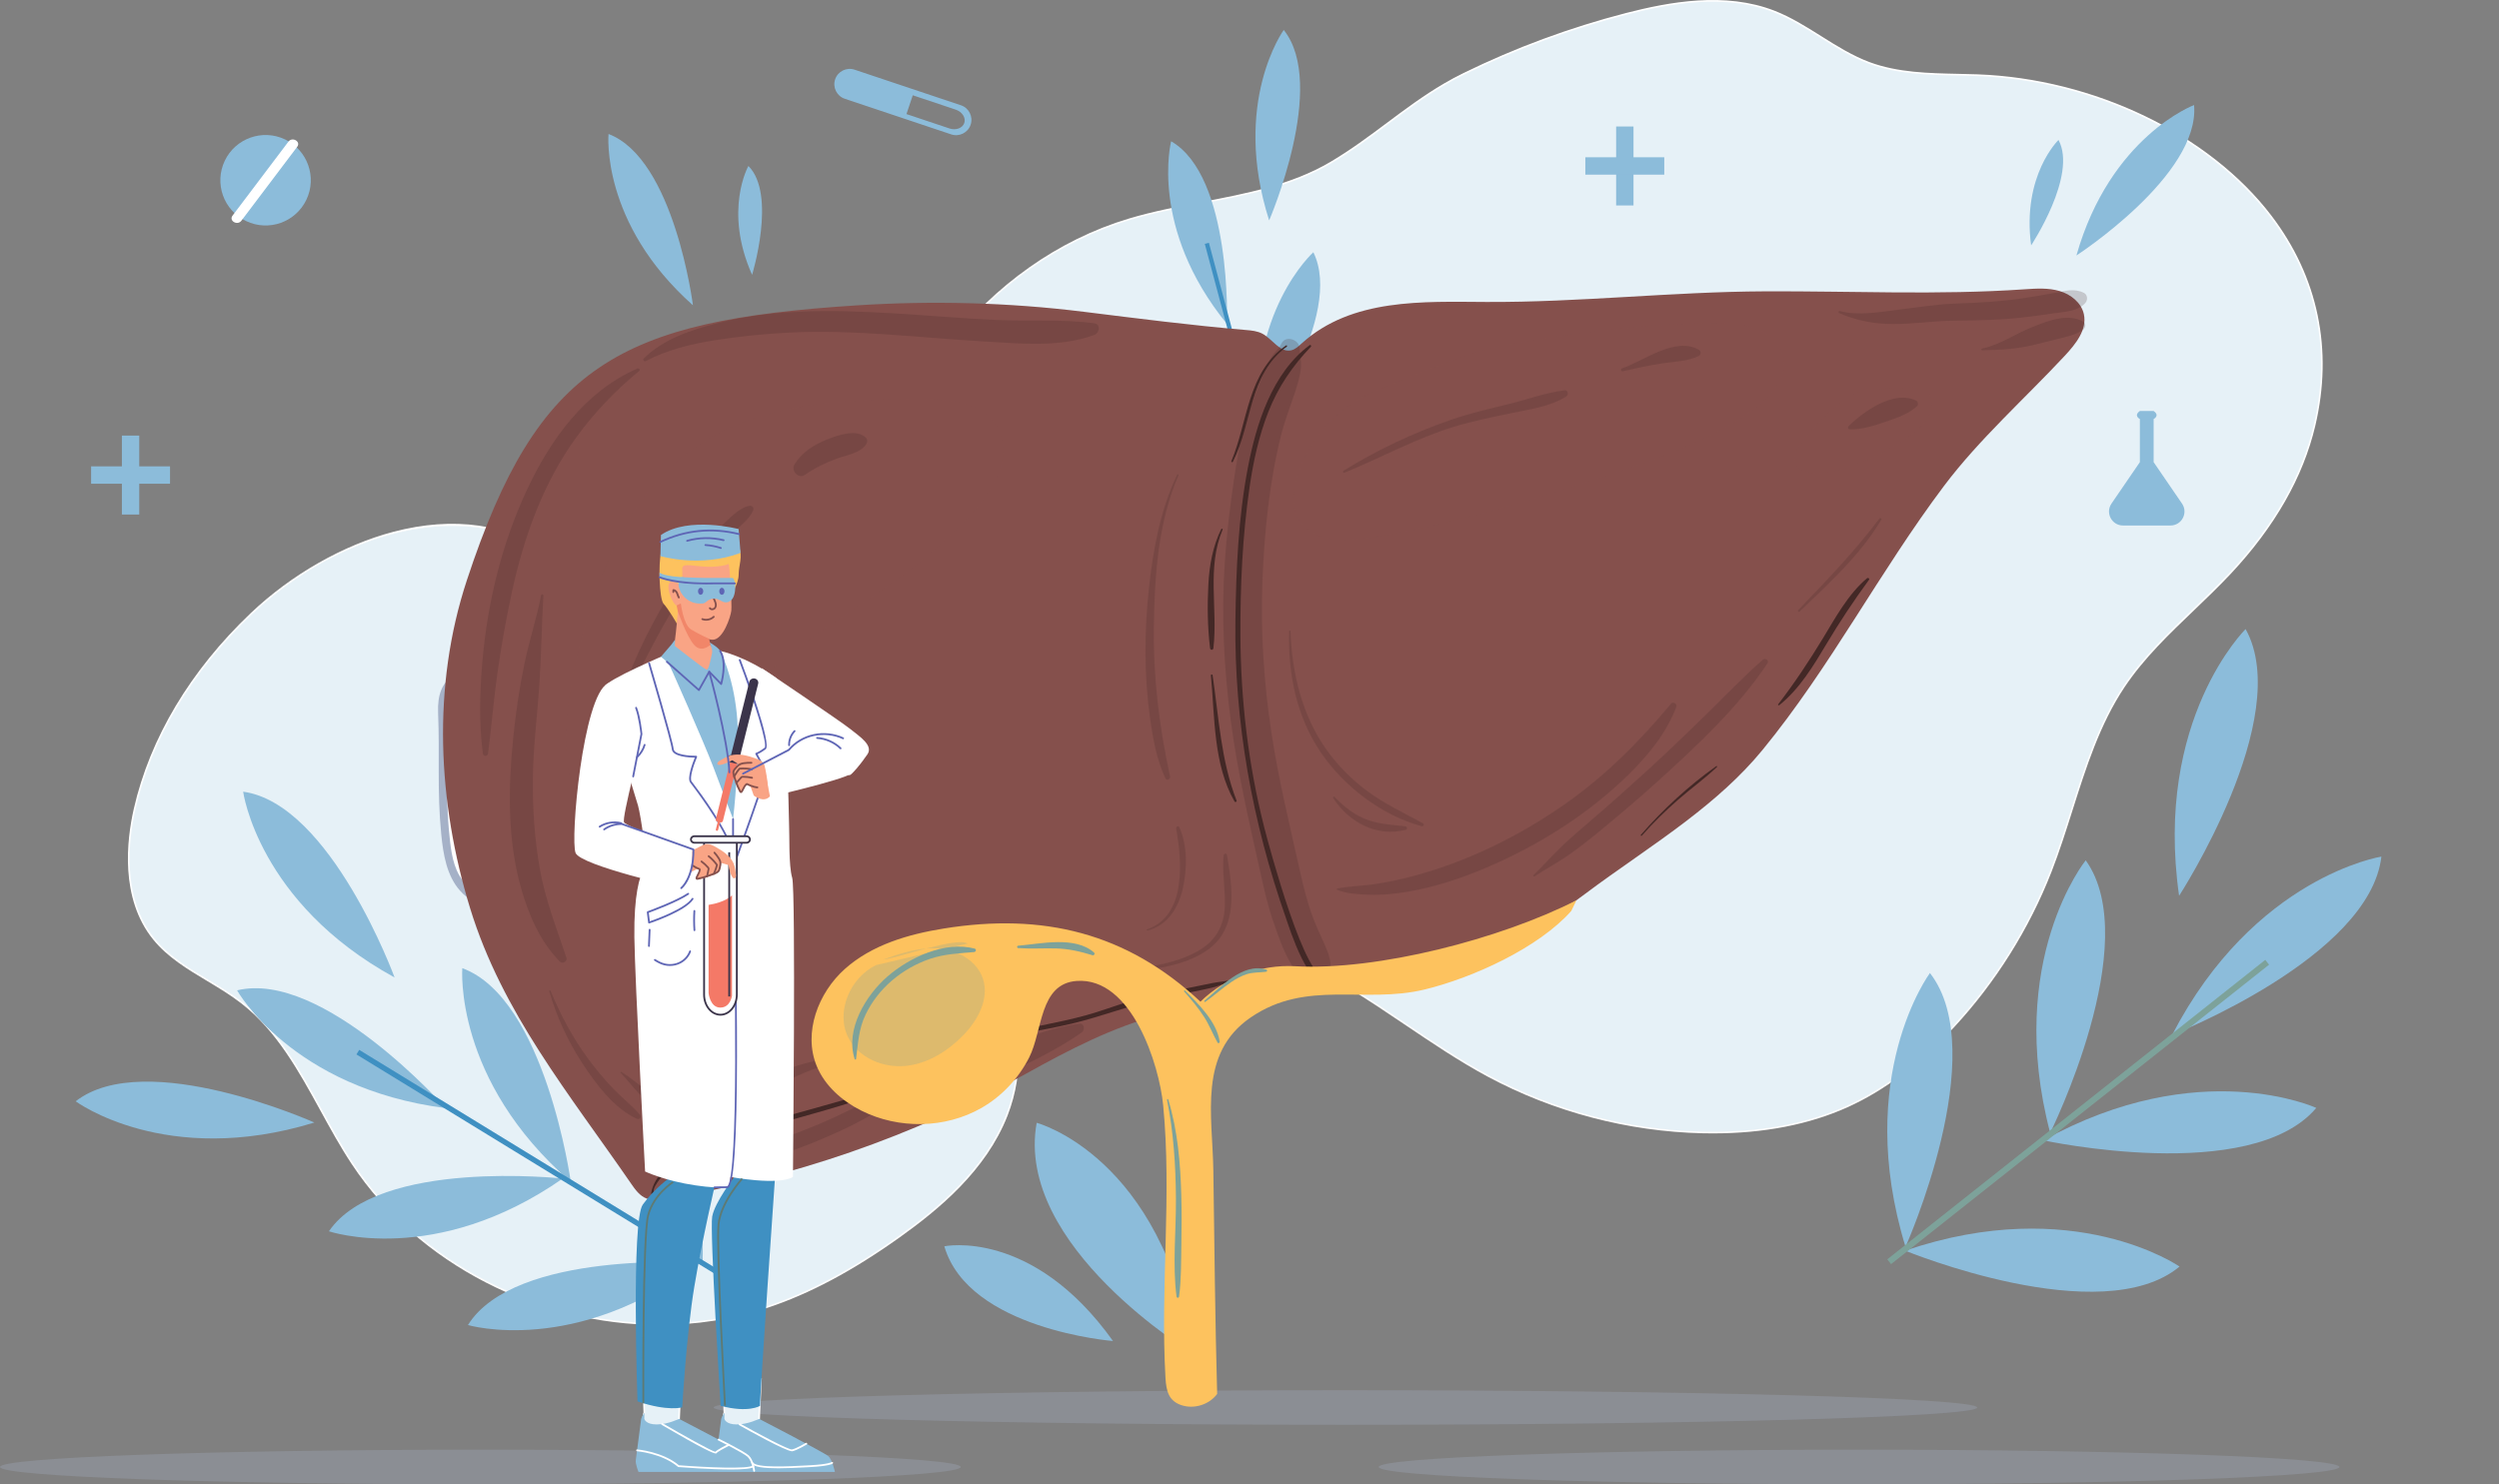 <svg width="510" height="303" viewBox="0 0 510 303" fill="none" xmlns="http://www.w3.org/2000/svg">
<rect x="0" y="0" width="510" height="303" fill="#808080" stroke="none"/>
<g clip-path="url(#clip0_471_15442)">
<path opacity="0.29" d="M98.034 303C152.177 303 196.069 301.418 196.069 299.467C196.069 297.515 152.177 295.933 98.034 295.933C43.892 295.933 0 297.515 0 299.467C0 301.418 43.892 303 98.034 303Z" fill="#A5B1C7"/>
<path opacity="0.29" d="M274.569 290.859C345.779 290.859 403.505 289.277 403.505 287.326C403.505 285.374 345.779 283.792 274.569 283.792C203.36 283.792 145.633 285.374 145.633 287.326C145.633 289.277 203.36 290.859 274.569 290.859Z" fill="#A5B1C7"/>
<path opacity="0.29" d="M379.4 303C433.543 303 477.434 301.418 477.434 299.467C477.434 297.515 433.543 295.933 379.4 295.933C325.257 295.933 281.365 297.515 281.365 299.467C281.365 301.418 325.257 303 379.4 303Z" fill="#A5B1C7"/>
<path d="M294.736 17.227C286.5 22.055 279.928 28.284 271.589 33.203C259.275 40.47 244.17 40.671 230.472 44.767C201.327 53.486 179.244 81.95 178.028 112.364C176.814 142.778 196.556 172.913 224.913 183.93C237.241 188.722 250.698 190.129 262.93 195.167C277.595 201.202 289.704 212.107 303.678 219.613C317.104 226.828 332.25 230.819 347.485 231.166C357.57 231.393 367.822 230 377.014 225.849C385.309 222.104 392.502 216.217 398.687 209.542C407.194 200.36 413.956 189.571 418.51 177.91C423.449 165.266 425.908 151.442 433.448 140.153C439.346 131.322 447.939 124.699 455.191 116.943C463.159 108.425 469.649 98.238 472.339 86.886C482.32 44.759 441.077 16.716 403.584 15.346C396.149 15.075 388.494 15.439 381.517 12.855C374.603 10.294 368.957 5.037 362.088 2.353C352.55 -1.374 341.799 0.26 331.886 2.822C320.454 5.774 309.319 9.888 298.71 15.082C297.333 15.756 296.008 16.474 294.724 17.227H294.736Z" fill="#E6F1F7"/>
<path d="M349.575 231.367C348.883 231.367 348.187 231.359 347.487 231.344C332.226 230.998 317.05 226.996 303.601 219.773C297.811 216.66 292.255 212.911 286.882 209.285C279.294 204.162 271.449 198.867 262.868 195.334C256.549 192.732 249.784 191.071 243.238 189.466C237.128 187.966 230.809 186.417 224.851 184.101C196.401 173.047 176.634 142.875 177.854 112.364C179.071 81.853 201.18 53.356 230.422 44.606C235.282 43.151 240.391 42.175 245.333 41.23C254.298 39.513 263.571 37.737 271.498 33.057C275.643 30.611 279.413 27.793 283.056 25.071C286.718 22.335 290.502 19.505 294.644 17.078C296.003 16.281 297.309 15.577 298.641 14.926C309.25 9.732 320.426 5.603 331.846 2.654C340.673 0.376 352.098 -1.739 362.156 2.192C365.528 3.51 368.654 5.476 371.672 7.375C374.813 9.352 378.065 11.392 381.582 12.695C387.29 14.81 393.549 14.941 399.604 15.071C400.914 15.097 402.269 15.127 403.593 15.175C427.347 16.046 450.891 27.38 463.577 44.048C473.1 56.565 476.189 71.394 472.508 86.931C470.034 97.382 464.251 107.52 455.32 117.066C452.886 119.669 450.259 122.186 447.721 124.617C442.697 129.427 437.506 134.397 433.595 140.254C428.53 147.834 425.713 156.725 422.989 165.326C421.664 169.51 420.291 173.84 418.676 177.977C414.147 189.574 407.277 200.532 398.815 209.665C391.908 217.118 384.596 222.617 377.086 226.013C369.212 229.568 359.965 231.367 349.571 231.367H349.575ZM294.823 17.375C290.7 19.792 286.923 22.618 283.268 25.347C279.618 28.076 275.84 30.898 271.676 33.355C263.698 38.065 254.394 39.845 245.4 41.568C240.466 42.514 235.364 43.489 230.522 44.938C201.418 53.646 179.414 82.009 178.2 112.375C176.987 142.745 196.658 172.772 224.977 183.774C230.913 186.082 237.221 187.627 243.32 189.128C249.877 190.736 256.653 192.4 262.998 195.01C271.613 198.555 279.472 203.864 287.075 208.994C292.441 212.617 297.99 216.362 303.765 219.464C317.166 226.664 332.289 230.652 347.494 230.994C358.688 231.248 368.602 229.464 376.949 225.693C384.417 222.32 391.693 216.846 398.566 209.426C406.998 200.327 413.842 189.407 418.356 177.85C419.967 173.725 421.337 169.402 422.661 165.221C425.393 156.599 428.221 147.682 433.308 140.064C437.242 134.178 442.448 129.189 447.483 124.367C450.017 121.94 452.64 119.427 455.07 116.832C463.957 107.33 469.714 97.24 472.174 86.853C475.832 71.421 472.762 56.692 463.302 44.26C450.679 27.67 427.235 16.392 403.582 15.525C402.261 15.477 400.907 15.447 399.597 15.421C393.512 15.29 387.223 15.156 381.459 13.023C377.909 11.709 374.641 9.654 371.486 7.669C368.479 5.778 365.372 3.823 362.03 2.516C352.064 -1.378 340.71 0.726 331.932 2.989C320.53 5.934 309.381 10.052 298.79 15.238C297.469 15.886 296.166 16.586 294.819 17.375H294.823Z" fill="white"/>
<path d="M51.309 125.265C39.922 136.084 30.976 149.819 27.478 165.132C25.416 174.161 25.554 184.477 31.386 191.667C36.067 197.438 43.491 200.118 49.352 204.683C59.909 212.904 64.55 226.4 71.94 237.555C89.643 264.279 126.052 276.89 156.478 266.833C166.228 263.609 175.211 258.378 183.565 252.402C192.656 245.902 201.398 238.061 205.465 227.651C212.882 208.67 201.647 185.974 183.978 175.832C171.3 168.554 155.979 166.431 144.026 158.01C128.021 146.736 127.902 124.055 112.521 113.284C93.018 99.627 66.544 110.785 51.309 125.257V125.265Z" fill="#E6F1F7"/>
<path d="M134.6 270.467C110.069 270.467 85.434 258.248 71.796 237.655C69.47 234.148 67.389 230.35 65.373 226.679C60.993 218.697 56.46 210.443 49.248 204.824C47.067 203.127 44.63 201.667 42.271 200.252C38.304 197.877 34.203 195.42 31.252 191.779C24.438 183.379 25.856 171.458 27.307 165.099C30.601 150.671 38.858 136.855 51.191 125.142C59.437 117.305 70.039 111.262 80.273 108.563C92.534 105.327 103.717 106.913 112.622 113.149C120.281 118.515 124.251 126.977 128.088 135.161C132.021 143.545 136.089 152.216 144.127 157.876C150.699 162.503 158.439 165.277 165.926 167.958C172.044 170.147 178.367 172.414 184.068 175.687C192.791 180.695 200.162 188.96 204.289 198.361C208.662 208.317 209.135 218.742 205.629 227.718C201.242 238.947 191.589 246.885 183.67 252.548C174.072 259.409 165.197 264.138 156.534 267.001C149.441 269.346 142.024 270.463 134.6 270.463V270.467ZM92.334 107.364C77.861 107.364 62.455 114.918 51.432 125.391C39.152 137.06 30.928 150.813 27.649 165.173C26.213 171.469 24.803 183.271 31.523 191.559C34.437 195.152 38.512 197.59 42.453 199.951C44.82 201.369 47.268 202.836 49.464 204.545C56.735 210.208 61.283 218.492 65.681 226.508C67.695 230.172 69.775 233.962 72.09 237.462C85.665 257.957 110.188 270.117 134.6 270.121C141.991 270.121 149.366 269.008 156.43 266.673C165.056 263.821 173.901 259.112 183.472 252.268C191.354 246.635 200.959 238.735 205.313 227.595C213.064 207.762 200.233 185.367 183.904 175.992C178.229 172.735 171.921 170.475 165.818 168.289C158.313 165.601 150.546 162.82 143.937 158.162C135.825 152.447 131.735 143.735 127.783 135.31C123.786 126.791 120.013 118.745 112.432 113.436C106.389 109.203 99.478 107.367 92.341 107.367L92.334 107.364Z" fill="white"/>
<path d="M196.117 21.493L174.396 14.222C172.762 13.675 170.976 14.564 170.433 16.199C169.886 17.833 170.775 19.62 172.409 20.164L194.13 27.435C195.764 27.983 197.55 27.093 198.093 25.458C198.64 23.824 197.751 22.037 196.117 21.493ZM196.795 25.101C196.441 26.158 195.083 26.661 193.773 26.225L184.994 23.288L186.278 19.449L195.057 22.387C196.367 22.826 197.148 24.047 196.795 25.105V25.101Z" fill="#8CBCDA"/>
<path d="M143.389 257.615C143.389 257.615 144.84 219.855 129.236 210.778C129.236 210.778 123.431 232.927 143.389 257.615Z" fill="#8CBCDA"/>
<path d="M90.981 226.214C90.981 226.214 65.933 197.929 48.387 202.166C48.387 202.166 59.499 222.186 90.981 226.214Z" fill="#8CBCDA"/>
<path d="M116.489 241.274C116.489 241.274 111.305 203.842 94.351 197.643C94.351 197.643 92.513 220.465 116.489 241.274Z" fill="#8CBCDA"/>
<path d="M114.838 240.589C114.838 240.589 77.297 236.43 67.127 251.353C67.127 251.353 88.793 258.736 114.838 240.589Z" fill="#8CBCDA"/>
<path d="M142.729 257.786C142.729 257.786 105.051 255.165 95.498 270.49C95.498 270.49 117.446 276.983 142.729 257.786Z" fill="#8CBCDA"/>
<path d="M73.311 214.317L72.742 215.247L145.927 260.064L146.497 259.134L73.311 214.317Z" fill="#3F90C2"/>
<path d="M423.758 52.153C423.758 52.153 449.018 35.779 447.771 21.445C447.771 21.445 430.683 27.819 423.758 52.153Z" fill="#8CBCDA"/>
<path d="M444.714 182.869C444.714 182.869 468.326 146.535 458.289 128.418C458.289 128.418 439.56 146.818 444.714 182.869Z" fill="#8CBCDA"/>
<path d="M141.42 62.321C141.42 62.321 137.639 32.447 124.187 27.35C124.187 27.35 122.508 45.519 141.42 62.321Z" fill="#8CBCDA"/>
<path d="M414.515 50.091C414.515 50.091 424.008 35.786 420.101 28.571C420.101 28.571 412.61 35.79 414.515 50.091Z" fill="#8CBCDA"/>
<path d="M243.669 276.473C243.669 276.473 206.995 254.424 211.569 229.207C211.569 229.207 237.238 235.954 243.669 276.473Z" fill="#8CBCDA"/>
<path d="M227.145 273.751C227.145 273.751 197.661 271.424 192.719 254.413C192.719 254.413 210.678 250.668 227.145 273.751Z" fill="#8CBCDA"/>
<path d="M64.157 229.151C64.157 229.151 29.683 213.715 15.441 224.814C15.441 224.814 33.814 238.467 64.157 229.151Z" fill="#8CBCDA"/>
<path d="M263.416 113.06C263.416 113.06 284.985 92.058 280.955 78.241C280.955 78.241 265.444 87.84 263.416 113.06Z" fill="#8CBCDA"/>
<path d="M250.398 66.134C250.398 66.134 251.466 36.039 239.007 28.843C239.007 28.843 234.434 46.505 250.398 66.134Z" fill="#8CBCDA"/>
<path d="M256.859 88.849C256.859 88.849 274.412 64.388 268.03 51.494C268.03 51.494 254.44 63.661 256.859 88.849Z" fill="#8CBCDA"/>
<path d="M256.277 87.542C256.277 87.542 236.885 64.514 222.822 67.541C222.822 67.541 231.277 83.707 256.277 87.542Z" fill="#8CBCDA"/>
<path d="M262.943 112.796C262.943 112.796 242.628 90.58 228.699 94.176C228.699 94.176 237.805 109.985 262.943 112.796Z" fill="#8CBCDA"/>
<path d="M246.713 49.553L245.875 49.777L263.526 115.867L264.363 115.643L246.713 49.553Z" fill="#3F90C2"/>
<path d="M388.807 255.303C388.807 255.303 428.874 271.781 444.805 258.553C444.805 258.553 423.262 243.549 388.807 255.303Z" fill="#8CBCDA"/>
<path d="M443.297 211.251C443.297 211.251 483.629 195.438 485.999 174.864C485.999 174.864 460.065 178.926 443.297 211.251Z" fill="#8CBCDA"/>
<path d="M417.014 232.782C417.014 232.782 459.344 241.981 472.714 226.166C472.714 226.166 448.876 215.171 417.014 232.782Z" fill="#8CBCDA"/>
<path d="M418.401 231.27C418.401 231.27 437.703 192.471 425.657 175.62C425.657 175.62 409.157 196.042 418.401 231.27Z" fill="#8CBCDA"/>
<path d="M388.881 254.528C388.881 254.528 406.583 214.974 393.864 198.629C393.864 198.629 378.208 219.71 388.881 254.528Z" fill="#8CBCDA"/>
<path d="M462.299 195.947L385.154 257.077L385.931 258.058L463.075 196.928L462.299 195.947Z" fill="#7DA29A"/>
<path d="M80.529 199.538C80.529 199.538 67.508 164.063 49.623 161.614C49.623 161.614 52.678 184.306 80.529 199.538Z" fill="#8CBCDA"/>
<path d="M259.011 44.99C259.011 44.99 270.968 17.353 261.988 6.113C261.988 6.113 251.293 20.894 259.011 44.99Z" fill="#8CBCDA"/>
<path d="M153.489 56.1C153.489 56.1 158.532 39.688 152.737 33.88C152.737 33.88 147.606 42.927 153.489 56.1Z" fill="#8CBCDA"/>
<path d="M28.419 88.916H24.873V105.033H28.419V88.916Z" fill="#8CBCDA"/>
<path d="M34.699 98.748V95.2H18.59V98.748H34.699Z" fill="#8CBCDA"/>
<path d="M333.369 25.823H329.822V41.941H333.369V25.823Z" fill="#8CBCDA"/>
<path d="M339.648 35.652V32.104H323.539V35.652H339.648Z" fill="#8CBCDA"/>
<path d="M92.305 138.061C90.288 139.431 89.257 141.717 89.409 145.492C89.767 154.398 89.175 161.491 90.057 170.359C90.463 174.436 91.166 178.759 93.886 181.819C97.47 185.851 103.439 186.536 108.831 186.648C113.125 186.737 117.807 186.503 121.078 183.714C125.432 180.002 125.528 173.427 125.272 167.708C125.004 161.714 124.736 155.72 124.472 149.726C124.226 144.208 123.459 139.446 117.591 137.506C111.767 135.581 105.478 135.783 99.356 136.2C96.391 136.401 93.998 136.907 92.305 138.061Z" fill="#A5B1C7"/>
<path d="M120.021 155.992C120.438 156.267 120.698 156.595 120.761 156.982C121.424 160.94 121.617 165.043 121.632 169.052C121.658 176.785 120.103 182.683 111.633 183.707C106.669 184.306 99.115 184.239 95.192 180.55C92.859 178.353 92.208 174.939 91.847 171.755C91.434 168.111 91.237 164.44 91.255 160.768C91.274 157.321 93.317 155.716 96.632 155.452C99.691 155.21 116.262 153.516 120.021 155.995V155.992Z" fill="white"/>
<path d="M114.07 186.045H102.66C102.401 186.045 102.191 186.255 102.191 186.514V189.597C102.191 189.856 102.401 190.066 102.66 190.066H114.07C114.329 190.066 114.539 189.856 114.539 189.597V186.514C114.539 186.255 114.329 186.045 114.07 186.045Z" fill="#5E65B5"/>
<path d="M344.247 167.519C337.463 172.709 330.232 177.415 323.515 182.456C312.161 190.978 299.758 197.911 285.569 199.601C268.942 201.582 253.294 202.87 236.991 207.073C227.14 209.612 218.124 214.33 209.304 219.233C186.466 231.929 161.403 240.619 135.6 244.729C134.401 244.919 133.144 245.098 132.001 244.681C130.583 244.167 129.638 242.849 128.782 241.605C116.267 223.41 102.472 206.727 95.934 185.382C89.299 163.732 88.13 140.157 95.272 118.474C109.818 74.299 126.438 65.463 174.752 62.343C190.206 61.346 205.765 61.737 221.138 63.643C232.198 65.013 243.094 66.424 254.22 67.362C255.393 67.459 256.602 67.571 257.644 68.126C259.706 69.224 261.213 72.024 263.494 71.517C264.346 71.328 265.009 70.687 265.656 70.099C275.89 60.828 290.444 61.58 303.305 61.644C322.276 61.74 341.169 59.559 360.137 59.473C377.82 59.391 395.523 60.277 413.184 59.056C415.573 58.892 418.022 58.732 420.318 59.41C422.614 60.087 424.765 61.789 425.278 64.127C425.978 67.306 423.589 70.259 421.367 72.642C413.277 81.32 403.881 89.694 396.751 99.173C383.544 116.735 373.582 136.155 359.683 153.106C355.21 158.561 349.884 163.203 344.247 167.515V167.519Z" fill="#85504C"/>
<g style="mix-blend-mode:screen" opacity="0.14">
<path d="M125.047 167.493C129.136 168.364 133.073 165.556 135.98 162.548C142.016 156.308 146.303 148.579 152.086 142.101C163.376 129.449 179.3 122.506 191.759 111.24C197.035 106.47 206.89 97.334 204.396 89.281C201.616 80.308 189.582 81.484 182.284 81.559C156.484 81.823 136.672 87.292 125.128 112.066C120.376 122.264 106.098 163.464 125.047 167.493Z" fill="#85504C"/>
</g>
<g style="mix-blend-mode:multiply" opacity="0.21">
<path d="M261.488 70.184C261.038 71.193 260.256 71.704 259.579 72.716C258.604 74.176 258.001 75.885 257.346 77.508C256.241 80.255 255.199 83.063 254.295 85.881C253 89.913 252.367 94.21 251.757 98.383C250.953 103.879 250.302 109.419 249.937 114.959C249.23 125.678 249.781 136.438 251.172 147.082C252.542 157.563 254.912 167.764 257.208 178.066C258.009 181.655 258.801 185.252 260.052 188.718C261.443 192.583 263.862 200.591 268.845 200.673C268.279 200.439 267.714 200.204 267.144 199.969C267.624 200.383 268.108 200.755 268.618 201.131C269.712 201.932 271.521 200.867 271.402 199.534C271.346 198.893 271.26 198.272 271.16 197.635C271.078 198.253 271 198.871 270.918 199.489C272.313 197.192 271.108 194.511 270.107 192.3C269.332 190.587 268.577 188.979 267.937 187.262C266.817 184.25 266.043 181.145 265.343 178.014C263.237 168.561 260.93 159.171 259.482 149.588C257.93 139.334 257.242 128.913 257.644 118.544C258.027 108.719 259.043 98.495 261.425 88.934C262.154 86 263.274 83.16 264.219 80.293C264.778 78.591 265.332 76.83 265.5 75.039C265.641 73.52 265.228 72.53 265.243 71.205C265.261 69.328 262.333 68.3 261.492 70.188L261.488 70.184Z" fill="#432826"/>
</g>
<g style="mix-blend-mode:screen" opacity="0.14">
<path d="M363.12 77.947C358.293 86.849 337.171 94.024 331.749 95.792C314.556 101.403 297.275 107.032 279.401 109.78C274.277 110.569 267.962 110.607 265.182 106.228C263.392 103.41 263.835 99.716 264.91 96.555C267.456 89.094 273.332 82.839 280.614 79.831C291.164 75.475 300.925 71.193 312.216 69.544C322.58 68.029 332.984 66.484 343.467 66.149C348.778 65.977 358.755 64.954 362.483 69.939C364.541 72.694 364.5 75.393 363.116 77.947H363.12Z" fill="#85504C"/>
</g>
<g style="mix-blend-mode:screen" opacity="0.14">
<path d="M392.154 78.848C394.011 79.749 394.576 82.292 393.869 84.232C393.166 86.172 391.529 87.612 389.869 88.841C384.871 92.546 379.066 95.148 372.978 96.418C370.287 96.98 366.454 96.47 366.25 93.726C366.164 92.598 366.815 91.559 367.478 90.643C370.388 86.626 374.057 83.16 378.236 80.483C380.409 79.09 389.623 79.369 392.15 78.848H392.154Z" fill="#85504C"/>
</g>
<path d="M267.273 70.456C259.607 76.145 256.373 86.525 254.662 95.494C252.719 105.673 252.261 116.27 252.124 126.612C251.848 147.376 255.588 167.917 262.461 187.478C263.12 189.351 267.336 202.963 271.117 199.813C271.467 199.523 271.02 198.994 270.645 199.203C266.663 201.403 258.963 172.679 257.992 168.84C254.762 156.1 253.214 142.961 253.147 129.826C253.095 119.736 253.56 109.397 255.019 99.404C255.782 94.184 256.917 88.968 258.855 84.046C260.843 79.005 263.779 74.682 267.526 70.791C267.686 70.627 267.47 70.311 267.269 70.46L267.273 70.456Z" fill="#432826"/>
<path d="M279.895 197.613C286.738 196.485 293.627 195.401 300.358 193.7C306.592 192.125 313.781 190.029 318.786 185.825C318.987 185.658 318.731 185.408 318.53 185.494C315.121 186.965 311.939 188.856 308.46 190.189C305.442 191.343 302.342 192.259 299.209 193.03C292.774 194.612 286.206 195.58 279.806 197.3C279.601 197.356 279.69 197.646 279.891 197.613H279.895Z" fill="#432826"/>
<path d="M135.778 243.757C135.246 243.713 134.684 243.787 134.159 243.716C133.337 243.608 133.34 243.527 133.419 242.905C133.485 242.391 133.887 241.803 134.163 241.367C134.833 240.325 135.744 239.446 136.708 238.675C139.265 236.628 142.331 235.209 145.345 233.98C152.222 231.169 159.438 229.178 166.579 227.163C173.099 225.324 179.202 223.44 185.223 220.276C190.332 217.591 195.367 214.628 200.908 212.915C206.669 211.131 212.742 210.383 218.603 208.991C225.034 207.464 231.159 205.007 237.634 203.622C240.838 202.937 244.076 202.382 247.265 201.641C248.724 201.302 250.071 200.673 251.518 200.312C252.97 199.947 254.347 199.646 255.72 199.042C255.958 198.938 255.787 198.558 255.545 198.625C254.25 198.987 253.003 199.456 251.727 199.884C250.309 200.36 248.802 200.398 247.336 200.696C244.559 201.258 241.783 201.835 239.007 202.401C236.097 202.996 233.187 203.637 230.337 204.482C227.441 205.338 224.632 206.437 221.718 207.233C215.719 208.879 209.56 209.81 203.513 211.236C198.065 212.517 193.105 214.985 188.189 217.602C184.375 219.635 180.579 221.798 176.474 223.198C173.575 224.189 170.613 225 167.662 225.83C160.476 227.852 153.216 229.781 146.32 232.685C141.639 234.654 133.869 237.793 132.894 243.586C132.879 243.679 132.916 243.765 133.013 243.795C133.947 244.078 134.803 243.966 135.774 244.022C135.942 244.033 135.938 243.776 135.774 243.761L135.778 243.757Z" fill="#432826"/>
<path d="M335.055 170.601C337.344 167.977 339.841 165.56 342.457 163.263C345.051 160.984 347.909 158.948 350.402 156.569C350.491 156.483 350.372 156.316 350.264 156.39C344.705 160.34 339.331 165.266 334.873 170.419C334.765 170.546 334.947 170.728 335.055 170.601Z" fill="#432826"/>
<path d="M363.121 143.951C367.215 140.682 370.069 135.954 372.726 131.497C375.439 126.944 378.308 122.636 381.43 118.362C381.616 118.109 381.233 117.87 381.021 118.045C377.158 121.299 374.564 126.125 371.978 130.377C369.153 135.019 366.213 139.465 362.89 143.772C362.782 143.914 363.002 144.044 363.121 143.951Z" fill="#432826"/>
<path d="M262.46 70.512C254.567 75.993 254.694 86.041 251.296 94.158C251.226 94.325 251.512 94.445 251.594 94.284C255.568 86.451 254.865 76.387 262.609 70.769C262.758 70.661 262.617 70.408 262.46 70.516V70.512Z" fill="#432826"/>
<path d="M249.245 107.989C247.507 111.489 246.811 115.413 246.606 119.293C246.379 123.578 246.431 128.061 246.952 132.32C247.004 132.756 247.585 132.759 247.633 132.32C248.567 124.218 246.223 115.916 249.513 108.105C249.576 107.952 249.319 107.844 249.245 107.993V107.989Z" fill="#432826"/>
<path d="M247.118 137.86C247.929 146.312 247.594 156.029 251.948 163.617C252.071 163.833 252.458 163.687 252.365 163.442C249.161 155.24 248.744 146.438 247.468 137.815C247.438 137.618 247.099 137.663 247.118 137.864V137.86Z" fill="#432826"/>
<g style="mix-blend-mode:multiply" opacity="0.21">
<path d="M272.857 181.629C274.837 182.478 277.293 182.564 279.422 182.649C282.019 182.754 284.617 182.482 287.173 182.054C292.744 181.123 298.073 179.358 303.264 177.154C313.971 172.608 324.238 166.148 332.536 157.946C336.466 154.063 340.184 149.499 342.119 144.268C342.338 143.672 341.441 143.143 341.032 143.635C334.523 151.468 327.352 158.643 318.935 164.454C309.751 170.795 299.625 175.777 288.844 178.718C286.187 179.444 283.471 180.021 280.75 180.449C278.153 180.859 275.444 180.866 272.88 181.387C272.776 181.41 272.746 181.581 272.85 181.626L272.857 181.629Z" fill="#432826"/>
</g>
<g style="mix-blend-mode:multiply" opacity="0.21">
<path d="M313.185 178.9C315.47 177.363 317.915 176.104 320.174 174.514C322.328 172.995 324.409 171.368 326.441 169.689C330.56 166.286 334.65 162.835 338.602 159.238C346.521 152.038 354.767 144.364 360.714 135.395C361.108 134.8 360.26 134.241 359.769 134.666C355.701 138.206 351.973 142.179 348.106 145.943C344.254 149.696 340.388 153.427 336.421 157.057C332.558 160.586 328.666 164.075 324.688 167.474C322.689 169.183 320.699 170.907 318.778 172.705C316.761 174.6 314.983 176.737 312.966 178.621C312.821 178.759 313.01 179.016 313.181 178.9H313.185Z" fill="#432826"/>
</g>
<g style="mix-blend-mode:multiply" opacity="0.21">
<path d="M130.081 75.226C119.33 79.913 112.23 89.85 107.429 100.219C102.383 111.113 99.525 122.886 98.461 134.822C97.903 141.073 97.735 147.566 98.535 153.799C98.625 154.488 99.518 154.488 99.607 153.799C100.307 148.441 100.72 143.054 101.475 137.7C102.279 132 103.276 126.356 104.501 120.73C106.931 109.575 110.879 98.518 117.648 89.221C121.299 84.206 125.668 79.645 130.461 75.706C130.755 75.464 130.379 75.095 130.089 75.222L130.081 75.226Z" fill="#432826"/>
</g>
<g style="mix-blend-mode:multiply" opacity="0.21">
<path d="M110.425 121.508C109.513 126.248 107.984 130.827 107.005 135.563C105.959 140.63 105.222 145.716 104.709 150.865C103.708 160.929 103.551 171.357 106.301 181.175C107.846 186.685 110.183 192.162 114.243 196.295C114.794 196.857 115.862 196.287 115.601 195.505C113.592 189.496 111.277 183.64 110.164 177.351C109.07 171.164 108.679 164.968 108.758 158.687C108.839 152.362 109.647 146.129 110.071 139.83C110.481 133.735 110.529 127.655 110.905 121.571C110.923 121.3 110.477 121.236 110.425 121.508Z" fill="#432826"/>
</g>
<g style="mix-blend-mode:multiply" opacity="0.21">
<path d="M140.626 239.923C144.764 239.386 148.72 238.958 152.753 237.782C157.085 236.516 161.357 235.112 165.544 233.426C173.265 230.309 181.743 226.3 187.399 220C187.782 219.576 187.295 218.868 186.77 219.185C179.432 223.589 172.164 227.573 164.163 230.682C160.244 232.204 156.27 233.619 152.27 234.922C148.236 236.24 144.481 237.934 140.574 239.543C140.391 239.617 140.388 239.956 140.626 239.926V239.923Z" fill="#432826"/>
</g>
<g style="mix-blend-mode:multiply" opacity="0.21">
<path d="M184.338 226.136C187.661 225.35 190.91 224.896 194.162 223.79C197.18 222.766 200.094 221.351 203.023 220.101C209.085 217.505 215.363 214.557 220.766 210.759C221.451 210.275 221.321 208.853 220.282 208.972C213.774 209.728 207.414 212.673 201.642 215.659C198.665 217.2 195.617 218.678 192.707 220.339C189.79 222.003 187.096 224.084 184.126 225.629C183.839 225.778 184.044 226.203 184.338 226.136Z" fill="#432826"/>
</g>
<g style="mix-blend-mode:multiply" opacity="0.21">
<path d="M126.682 219.032C129.268 221.739 131.352 225.145 134.966 226.594C138.408 227.971 142.446 227.644 145.966 226.754C153.918 224.751 160.673 219.765 168.491 217.439C169.109 217.256 169.027 216.169 168.331 216.258C160.952 217.2 154.424 221.27 147.421 223.522C143.908 224.654 140.161 225.358 136.488 224.647C132.725 223.917 129.994 220.763 126.835 218.824C126.708 218.745 126.578 218.92 126.678 219.028L126.682 219.032Z" fill="#432826"/>
</g>
<g style="mix-blend-mode:multiply" opacity="0.21">
<path d="M222.396 199.66C230.167 197.81 239.649 198.696 246.447 193.916C252.803 189.444 251.534 181.168 250.396 174.499C250.325 174.094 249.763 174.239 249.726 174.589C249.372 178.096 250.098 181.566 249.964 185.073C249.811 189.105 247.958 192.196 244.419 194.184C237.784 197.907 229.53 197.508 222.326 199.411C222.166 199.452 222.233 199.701 222.396 199.66Z" fill="#432826"/>
</g>
<g style="mix-blend-mode:multiply" opacity="0.21">
<path d="M263.082 128.85C262.855 137.674 264.608 146.408 269.669 153.776C274.369 160.616 282.083 166.513 290.154 168.662C290.504 168.755 290.731 168.248 290.404 168.07C286.601 165.966 282.689 164.175 279.169 161.584C275.898 159.175 272.995 156.264 270.647 152.942C265.694 145.939 263.666 137.32 263.372 128.85C263.365 128.664 263.085 128.66 263.078 128.85H263.082Z" fill="#432826"/>
</g>
<g style="mix-blend-mode:multiply" opacity="0.21">
<path d="M272.062 162.906C275.262 167.828 280.93 170.933 286.876 169.402C287.312 169.291 287.17 168.714 286.776 168.669C284.119 168.364 281.544 168.274 279.006 167.332C276.419 166.372 274.246 164.667 272.371 162.671C272.222 162.511 271.943 162.719 272.066 162.906H272.062Z" fill="#432826"/>
</g>
<g style="mix-blend-mode:multiply" opacity="0.21">
<path d="M367.272 124.844C373.256 119.099 379.664 113.298 383.943 106.098C384.096 105.841 383.724 105.64 383.553 105.867C378.506 112.55 372.768 118.515 366.978 124.542C366.788 124.74 367.078 125.03 367.275 124.84L367.272 124.844Z" fill="#432826"/>
</g>
<g style="mix-blend-mode:multiply" opacity="0.21">
<path d="M112.089 202.345C113.599 207.613 115.91 212.584 118.91 217.17C121.608 221.296 125.359 226.318 129.977 228.396C130.513 228.638 131 228.046 130.606 227.58C128.995 225.682 126.978 224.125 125.243 222.334C123.375 220.406 121.638 218.313 120.041 216.154C116.897 211.891 114.37 207.17 112.368 202.27C112.297 202.103 112.033 202.162 112.085 202.349L112.089 202.345Z" fill="#432826"/>
</g>
<g style="mix-blend-mode:multiply" opacity="0.21">
<path d="M234.17 189.958C238.256 188.942 240.489 185.338 241.378 181.439C242.29 177.452 242.383 172.649 240.675 168.863C240.496 168.468 239.957 168.77 240.024 169.138C241.222 175.739 242.175 186.946 234.1 189.708C233.943 189.761 234.007 189.999 234.17 189.958Z" fill="#432826"/>
</g>
<g style="mix-blend-mode:multiply" opacity="0.21">
<path d="M240.244 96.898C236.802 104.05 235.346 112.126 234.487 119.959C233.512 128.809 233.471 137.908 234.718 146.732C235.302 150.858 236.061 155.113 237.843 158.907C238.104 159.462 238.912 159.056 238.792 158.505C236.589 148.43 235.35 138.337 235.484 127.997C235.618 117.666 236.34 106.642 240.497 97.04C240.571 96.872 240.326 96.719 240.244 96.891V96.898Z" fill="#432826"/>
</g>
<g style="mix-blend-mode:screen" opacity="0.21">
<path d="M126.238 144.878C130.32 137.748 133.625 130.235 138.012 123.258C140.241 119.713 142.686 116.299 145.433 113.135C146.739 111.63 148.119 110.201 149.545 108.808C150.914 107.472 152.905 106.02 153.69 104.248C153.936 103.696 153.534 103.123 152.92 103.246C151.093 103.607 149.422 105.279 148.097 106.515C146.504 108.004 145.049 109.68 143.658 111.355C140.978 114.583 138.585 118.038 136.42 121.631C132.103 128.794 128.311 136.717 125.914 144.74C125.855 144.934 126.141 145.053 126.242 144.878H126.238Z" fill="#432826"/>
</g>
<g style="mix-blend-mode:screen" opacity="0.21">
<path d="M164.272 96.935C166.278 95.532 168.529 94.437 170.826 93.603C172.686 92.925 175.808 92.445 176.85 90.569C177.066 90.178 177.029 89.623 176.687 89.31C174.733 87.512 170.993 88.834 168.872 89.671C166.152 90.747 163.695 92.274 162.136 94.802C161.351 96.079 162.966 97.847 164.269 96.935H164.272Z" fill="#432826"/>
</g>
<g style="mix-blend-mode:screen" opacity="0.21">
<path d="M274.367 96.5C281.884 93.439 288.981 89.481 296.785 87.106C300.636 85.933 304.588 85.155 308.525 84.325C312.176 83.558 316.478 82.988 319.663 80.915C320.162 80.591 320.032 79.589 319.328 79.675C315.525 80.125 311.729 81.547 308.008 82.456C303.996 83.435 299.963 84.366 296.055 85.717C288.538 88.32 280.947 91.89 274.189 96.083C273.98 96.213 274.114 96.6 274.364 96.5H274.367Z" fill="#432826"/>
</g>
<g style="mix-blend-mode:screen" opacity="0.21">
<path d="M331.19 75.788C333.828 75.177 336.47 74.6 339.15 74.194C341.651 73.814 344.419 73.788 346.715 72.657C347.214 72.411 347.169 71.651 346.715 71.394C341.87 68.654 335.51 73.658 331.026 75.192C330.654 75.319 330.799 75.877 331.19 75.788Z" fill="#432826"/>
</g>
<g style="mix-blend-mode:screen" opacity="0.21">
<path d="M377.514 87.646C379.996 87.721 382.452 86.898 384.77 86.116C386.996 85.368 389.433 84.552 391.201 82.951C391.539 82.646 391.472 81.983 391.048 81.778C386.516 79.57 380.349 83.942 377.246 87.009C377.011 87.244 377.19 87.639 377.51 87.646H377.514Z" fill="#432826"/>
</g>
<g style="mix-blend-mode:screen" opacity="0.21">
<path d="M375.32 63.907C378.811 65.438 382.402 66.115 386.209 66.149C390.365 66.186 394.492 65.516 398.645 65.463C403.23 65.408 407.755 65.359 412.317 64.86C414.572 64.615 416.824 64.309 419.064 63.971C421.286 63.636 423.946 63.632 425.55 61.874C426.097 61.279 426.079 60.188 425.282 59.782C423.325 58.792 421.364 59.41 419.302 59.793C417.133 60.195 414.956 60.575 412.775 60.895C408.257 61.554 403.74 61.811 399.181 61.96C395.341 62.087 391.545 62.727 387.734 63.178C383.76 63.647 379.436 64.537 375.491 63.487C375.253 63.423 375.074 63.796 375.316 63.904L375.32 63.907Z" fill="#432826"/>
</g>
<g style="mix-blend-mode:screen" opacity="0.21">
<path d="M131.797 73.707C136.14 71.409 141.115 70.199 145.938 69.447C150.958 68.662 156.049 68.137 161.121 67.891C174.495 67.24 187.799 68.967 201.129 69.73C208.456 70.151 216.379 70.944 223.375 68.353C224.357 67.988 224.692 66.186 223.375 66.003C216.706 65.084 209.963 65.612 203.243 65.311C196.265 64.998 189.306 64.373 182.336 63.959C170.406 63.252 157.816 62.958 146.15 66.029C140.881 67.415 135.321 69.243 131.38 73.174C131.101 73.453 131.455 73.889 131.793 73.71L131.797 73.707Z" fill="#432826"/>
</g>
<g style="mix-blend-mode:screen" opacity="0.21">
<path d="M404.523 71.51C408.051 71.443 411.426 71.279 414.872 70.46C416.629 70.043 418.385 69.607 420.131 69.153C421.783 68.725 423.71 68.356 425.102 67.321C425.672 66.897 425.787 66.041 425.102 65.638C422.043 63.844 417.812 65.549 414.835 66.722C411.363 68.088 408.144 70.389 404.479 71.16C404.281 71.201 404.326 71.514 404.527 71.51H404.523Z" fill="#432826"/>
</g>
<path d="M321.72 183.781C306.247 191.674 281.139 198.179 264.267 197.244C257.215 196.853 250.044 199.545 244.986 204.478C229.9 190.382 212.827 186.291 192.613 189.545C185.349 190.714 177.951 192.877 172.454 197.769C166.958 202.661 163.869 210.845 166.686 217.643C168.361 221.687 171.874 224.758 175.785 226.724C183.399 230.544 192.925 230.402 200.316 226.162C204.465 223.783 207.885 220.119 210.047 215.849C212.812 210.391 212.09 200.796 219.73 200.249C231.009 199.441 236.58 217.427 237.376 225.574C239.185 244.122 236.781 262.723 237.853 281.275C238.009 283.997 238.519 285.978 241.101 286.845C243.684 287.713 246.773 286.745 248.399 284.559C247.982 269.369 247.833 254.171 247.621 238.973C247.465 227.692 244.491 215.085 255.22 207.714C266.607 199.888 278.404 204.97 290.725 201.999C300.497 199.638 313.972 193.51 320.659 185.967L321.724 183.785L321.72 183.781Z" fill="#FDC25E"/>
<g style="mix-blend-mode:screen" opacity="0.25">
<path d="M178.788 197.01C173.437 199.605 170.412 206.738 173.214 211.984C175.346 215.979 180.225 218.019 184.731 217.599C189.238 217.178 193.335 214.642 196.506 211.411C199.516 208.343 201.931 203.957 200.618 199.862C199.431 196.157 195.449 193.919 191.571 193.618C187.693 193.316 183.883 194.575 180.221 195.885C182.908 195.68 195.237 191.161 197.499 192.62L178.788 197.01Z" fill="#7DA29A"/>
</g>
<g style="mix-blend-mode:screen">
<path d="M174.714 216.165C175.101 213.019 175.238 210.07 176.634 207.151C177.91 204.482 179.741 202.14 181.978 200.208C184.259 198.238 186.953 196.704 189.807 195.733C192.762 194.727 195.735 194.623 198.809 194.348C199.192 194.314 199.315 193.756 198.906 193.644C192.87 192.039 185.595 195.453 181.114 199.34C176.708 203.168 172.451 210.156 174.427 216.202C174.479 216.366 174.695 216.322 174.714 216.165Z" fill="#7DA29A"/>
</g>
<g style="mix-blend-mode:screen">
<path d="M207.818 193.543C210.344 193.722 212.853 193.547 215.379 193.607C218.066 193.666 220.422 194.225 222.967 194.999C223.269 195.092 223.529 194.671 223.283 194.455C219.41 191.03 212.428 192.657 207.814 193.056C207.501 193.082 207.498 193.521 207.814 193.543H207.818Z" fill="#7DA29A"/>
</g>
<g style="mix-blend-mode:screen">
<path d="M238.166 224.516C239.506 231.125 239.937 237.923 239.986 244.655C240.034 251.26 239.26 258.118 240.109 264.674C240.153 265.009 240.585 265.009 240.63 264.674C241.091 261.174 241.028 257.63 241.095 254.108C241.158 250.731 241.173 247.358 241.08 243.981C240.897 237.372 240.343 230.801 238.419 224.445C238.371 224.285 238.136 224.352 238.17 224.516H238.166Z" fill="#7DA29A"/>
</g>
<g style="mix-blend-mode:screen">
<path d="M245.983 204.512C247.807 203.224 249.463 201.704 251.312 200.457C252.284 199.802 253.303 199.232 254.423 198.871C255.748 198.443 257.032 198.551 258.379 198.376C258.621 198.346 258.703 198.011 258.439 197.929C253.642 196.421 249.02 201.585 245.809 204.281C245.682 204.385 245.849 204.605 245.987 204.512H245.983Z" fill="#7DA29A"/>
</g>
<g style="mix-blend-mode:screen">
<path d="M241.663 202.401C243.122 204.046 244.543 205.733 245.734 207.587C246.813 209.27 247.502 211.098 248.473 212.826C248.618 213.082 248.957 212.896 248.919 212.639C248.305 208.577 244.614 204.977 241.849 202.218C241.73 202.099 241.555 202.278 241.667 202.401H241.663Z" fill="#7DA29A"/>
</g>
<path d="M439.515 94.337V85.542C439.515 85.542 440.873 84.857 439.515 83.9H436.709C435.354 84.857 436.709 85.542 436.709 85.542V94.337L430.915 102.803C429.616 104.698 430.974 107.274 433.271 107.274H442.953C445.249 107.274 446.608 104.698 445.309 102.803L439.515 94.337Z" fill="#8CBCDA"/>
<path d="M62.533 40.766C64.725 36.162 62.771 30.652 58.17 28.459C53.568 26.267 48.061 28.221 45.869 32.825C43.677 37.429 45.631 42.939 50.232 45.132C54.834 47.325 60.341 45.37 62.533 40.766Z" fill="#8CBCDA"/>
<path d="M58.861 28.913C55.062 33.947 51.262 38.981 47.459 44.014C46.652 45.083 48.456 46.118 49.253 45.064C53.052 40.031 56.852 34.997 60.655 29.963C61.462 28.895 59.658 27.86 58.861 28.913Z" fill="white"/>
<path d="M155.447 136.393C155.447 136.393 171.512 147.201 173.507 148.802C175.501 150.403 178.266 152.161 177.023 153.992C175.777 155.824 173.797 158.177 173.41 158.237C173.023 158.296 159.827 154.19 158.67 151.706C157.513 149.223 155.451 136.393 155.451 136.393H155.447Z" fill="white"/>
<path d="M131.357 284.593L131.498 288.361C131.498 288.361 130.211 291.253 134.148 291.119C138.085 290.985 138.587 289.638 138.587 289.638L138.945 281.562L131.357 284.589V284.593Z" fill="#E6F1F7"/>
<path d="M133.891 291.294C132.663 291.294 131.829 290.982 131.416 290.367C130.877 289.567 131.241 288.543 131.327 288.327L131.182 284.477L139.13 281.305L138.751 289.701C138.729 289.761 138.163 291.157 134.155 291.294C134.066 291.294 133.976 291.298 133.891 291.298V291.294ZM131.535 284.708L131.677 288.394L131.662 288.431C131.662 288.431 131.219 289.455 131.706 290.178C132.079 290.729 132.901 290.989 134.148 290.948C137.612 290.829 138.33 289.761 138.42 289.597L138.766 281.827L131.543 284.708H131.535Z" fill="white"/>
<path d="M147.697 284.593L147.838 288.361C147.838 288.361 146.55 291.253 150.488 291.119C154.425 290.985 154.927 289.638 154.927 289.638L155.284 281.562L147.697 284.589V284.593Z" fill="#E6F1F7"/>
<path d="M150.231 291.294C149.003 291.294 148.169 290.982 147.756 290.367C147.216 289.567 147.581 288.543 147.667 288.327L147.522 284.477L155.47 281.305L155.091 289.701C155.068 289.761 154.503 291.157 150.495 291.294C150.406 291.294 150.316 291.298 150.231 291.298V291.294ZM147.875 284.708L148.017 288.394L148.002 288.431C148.002 288.431 147.559 289.455 148.046 290.178C148.418 290.729 149.241 290.989 150.487 290.948C153.952 290.829 154.67 289.761 154.76 289.597L155.106 281.827L147.883 284.708H147.875Z" fill="white"/>
<path d="M146.1 241.062C146.1 241.062 143.309 252.972 141.698 262.66C140.086 272.347 139.227 287.285 139.227 287.285C139.227 287.285 136.328 288.193 130.102 286.075C130.102 286.075 128.815 249.238 131.178 245.909C133.541 242.577 136.867 240.258 136.867 240.258L146.1 241.066V241.062Z" fill="#3F90C2"/>
<path d="M158.237 239.345C158.237 239.345 155.014 285.568 155.122 286.979C155.122 286.979 152.759 288.495 147.069 286.979C147.069 286.979 144.814 251.252 145.35 248.326C145.886 245.399 149.86 240.25 149.86 240.25C149.86 240.25 157.251 238.69 158.233 239.342L158.237 239.345Z" fill="#3F90C2"/>
<path d="M130.855 289.638C130.855 289.638 129.869 297.24 129.754 298.048C129.638 298.856 130.304 300.472 130.304 300.472H154.046C154.046 300.472 153.544 297.981 152.688 297.244C151.829 296.503 138.588 289.641 138.588 289.641C138.588 289.641 136.299 290.784 134.007 290.784C131.715 290.784 131.503 289.641 131.503 289.641V288.364C131.503 288.364 130.9 289.321 130.859 289.641L130.855 289.638Z" fill="#8CBCDA"/>
<path d="M147.195 289.638C147.195 289.638 146.209 297.24 146.094 298.048C145.978 298.856 146.644 300.472 146.644 300.472H170.386C170.386 300.472 169.884 297.981 169.028 297.244C168.168 296.503 154.928 289.641 154.928 289.641C154.928 289.641 152.639 290.784 150.347 290.784C148.055 290.784 147.843 289.641 147.843 289.641V288.364C147.843 288.364 147.24 289.321 147.199 289.641L147.195 289.638Z" fill="#8CBCDA"/>
<path d="M123.448 140.157C123.247 142.317 129.674 162.544 130.213 164.462C130.749 166.379 132.253 175.866 131.393 177.381C130.533 178.896 129.354 182.631 129.462 191.309C129.57 199.988 131.653 239.148 131.653 239.148C131.653 239.148 135.687 241.066 141.917 241.974C148.143 242.882 148.861 242.074 148.861 242.074L149.084 240.258C149.084 240.258 158.819 242.074 161.826 240.258C161.826 240.258 162.425 181.722 161.673 179.202C160.922 176.677 161.149 170.367 161.041 168.65C160.933 166.934 160.791 140.086 158.306 138.325C151.972 133.843 146.963 132.878 146.963 132.878L136.193 133.511C136.193 133.511 123.571 138.865 123.452 140.161L123.448 140.157Z" fill="white"/>
<path d="M136.42 135.395C136.613 135.555 143.844 151.96 145.619 156.699C147.394 161.439 149.612 167.187 149.612 167.187C149.612 167.187 151.182 153.765 150.364 145.69C149.541 137.614 146.966 132.871 146.966 132.871L142.854 135.09L136.427 135.392L136.42 135.395Z" fill="#8CBCDA"/>
<path d="M137.618 110.67C136.42 111.105 135.225 111.683 134.887 112.96C134.384 114.844 134.504 122.245 135.434 123.254C136.364 124.263 138.225 127.357 138.37 127.763C138.511 128.165 149.206 121.433 149.206 121.433C149.206 121.433 150.743 119.151 150.743 117.334C150.743 115.413 151.648 113.57 150.803 111.679C149.921 109.702 147.472 108.678 145.191 108.704C142.731 108.73 140.294 109.743 138.031 110.525C137.894 110.573 137.756 110.621 137.615 110.67H137.618Z" fill="#FDC25E"/>
<path d="M136.842 120.205C136.909 120.168 136.994 120.19 137.065 120.22C137.512 120.406 137.769 120.842 137.992 121.247C138.145 121.523 138.297 121.802 138.45 122.078L136.838 120.205H136.842Z" fill="black"/>
<path d="M138.943 119.553C138.943 119.553 137.224 118.004 136.58 119.084C135.936 120.16 137.369 123.459 138.084 123.593C138.798 123.727 138.943 123.191 138.943 123.191C138.943 123.191 139.401 127.424 140.376 128.165C142.419 129.714 144.257 130.592 145.459 130.592C147.584 130.592 149.11 125.905 149.251 124.65C149.393 123.396 148.894 114.918 148.678 115.119C148.462 115.32 146.315 115.86 143.524 115.659C140.733 115.458 139.159 114.918 139.23 116.199C139.3 117.476 139.267 119.821 138.943 119.564V119.553Z" fill="#F9A485"/>
<path d="M138.454 123.116C138.454 123.116 137.944 130.987 137.297 133.076C137.297 133.076 144.453 137.246 144.669 136.777C144.885 136.304 145.956 132.741 145.956 132.741C145.956 132.741 144.598 131.743 144.419 130.123C144.241 128.504 141.234 122.081 141.234 122.081L138.454 123.124V123.116Z" fill="#F9A485"/>
<path d="M137.012 131.594L134.887 134.066C134.887 134.066 143.007 140.946 143.263 140.072C143.52 139.197 144.741 137.112 144.741 137.112C144.741 137.112 146.601 138.121 146.959 139.331C146.959 139.331 147.316 133.612 146.959 132.871C146.601 132.13 144.659 131.035 144.659 131.035C144.659 131.035 145.526 132.465 145.314 133.34C145.098 134.215 144.681 136.922 144.134 136.691C143.587 136.46 137.722 131.862 137.722 131.862L137.76 130.581L137.015 131.59L137.012 131.594Z" fill="#8CBCDA"/>
<path d="M138.086 123.589L138.946 123.187C138.946 123.187 139.452 127.517 141.007 128.481C142.563 129.446 144.736 130.414 144.736 130.414L144.967 131.624C144.967 131.624 143.173 133.4 141.632 131.624C140.092 129.848 138.335 124.807 138.335 124.807L138.09 123.589H138.086Z" fill="#F18669"/>
<path d="M142.632 120.562C142.632 121.035 142.409 121.419 142.13 121.419C141.85 121.419 141.627 121.035 141.627 120.562C141.627 120.089 141.85 119.706 142.13 119.706C142.409 119.706 142.632 120.089 142.632 120.562Z" fill="#85504C"/>
<path d="M147.62 120.562C147.62 121.035 147.397 121.419 147.118 121.419C146.839 121.419 146.615 121.035 146.615 120.562C146.615 120.089 146.839 119.706 147.118 119.706C147.397 119.706 147.62 120.089 147.62 120.562Z" fill="#85504C"/>
<path d="M138.535 122.16C138.472 122.16 138.412 122.13 138.379 122.074C138.256 121.884 138.189 121.679 138.122 121.482C138.085 121.366 138.044 121.247 137.995 121.136C137.917 120.961 137.779 120.775 137.601 120.689V120.868C137.593 120.972 137.511 121.054 137.407 121.05C137.303 121.05 137.221 120.961 137.225 120.86L137.232 120.454C137.232 120.406 137.255 120.358 137.292 120.324C137.329 120.29 137.37 120.268 137.426 120.272C137.869 120.283 138.189 120.648 138.342 120.983C138.398 121.106 138.442 121.236 138.483 121.363C138.546 121.549 138.602 121.72 138.699 121.873C138.755 121.958 138.729 122.074 138.643 122.13C138.613 122.148 138.576 122.16 138.543 122.16H138.535Z" fill="#85504C"/>
<path d="M145.346 124.565C145.297 124.565 145.249 124.565 145.2 124.553C144.985 124.52 144.813 124.408 144.709 124.248C144.653 124.163 144.679 124.043 144.769 123.991C144.854 123.935 144.973 123.962 145.025 124.051C145.085 124.144 145.197 124.177 145.26 124.185C145.405 124.207 145.569 124.17 145.67 124.084C145.856 123.932 145.941 123.652 145.897 123.343C145.863 123.105 145.766 122.878 145.662 122.636L145.58 122.442C145.182 121.456 145.048 120.38 145.193 119.33C145.208 119.226 145.301 119.159 145.405 119.17C145.506 119.185 145.58 119.278 145.565 119.382C145.431 120.365 145.554 121.374 145.93 122.301L146.008 122.491C146.116 122.744 146.224 123.005 146.265 123.288C146.329 123.727 146.195 124.133 145.908 124.371C145.759 124.494 145.55 124.565 145.342 124.565H145.346Z" fill="#85504C"/>
<path d="M144.102 126.709C143.815 126.709 143.525 126.661 143.257 126.557C143.16 126.519 143.112 126.411 143.149 126.315C143.186 126.218 143.294 126.169 143.391 126.207C144.106 126.478 145.006 126.296 145.531 125.771C145.605 125.697 145.724 125.697 145.795 125.771C145.866 125.845 145.87 125.965 145.795 126.035C145.36 126.471 144.731 126.709 144.098 126.709H144.102Z" fill="#85504C"/>
<path d="M128.078 150.024C127.985 150.024 127.903 149.953 127.892 149.856C127.609 147.183 126.846 144.599 125.626 142.168C125.216 141.356 124.729 140.544 123.929 140.109C123.839 140.06 123.806 139.945 123.854 139.856C123.903 139.766 124.018 139.733 124.107 139.781C124.997 140.265 125.525 141.133 125.96 142C127.203 144.469 127.977 147.097 128.264 149.815C128.275 149.919 128.201 150.009 128.097 150.02C128.089 150.02 128.082 150.02 128.078 150.02V150.024Z" fill="#5E65B5"/>
<path d="M127.366 155.813C127.366 155.813 127.337 155.813 127.318 155.806C127.217 155.779 127.158 155.679 127.184 155.578C127.273 155.232 127.441 154.845 127.605 154.473C127.761 154.115 127.921 153.743 128.007 153.426C128.033 153.326 128.137 153.266 128.234 153.292C128.334 153.318 128.394 153.419 128.368 153.52C128.278 153.866 128.111 154.253 127.947 154.622C127.791 154.979 127.631 155.351 127.545 155.672C127.523 155.757 127.448 155.813 127.363 155.813H127.366Z" fill="#5E65B5"/>
<path d="M149.608 174.641C149.519 174.641 149.441 174.578 149.426 174.488C148.644 170.307 143.245 162.88 140.96 159.879L140.856 159.745C140.167 158.836 141.388 155.66 141.797 154.663C140.703 154.651 137.246 154.491 137.112 152.942C136.971 151.364 132.334 135.581 132.289 135.421C132.259 135.321 132.315 135.217 132.416 135.191C132.516 135.161 132.62 135.217 132.646 135.317C132.84 135.969 137.343 151.293 137.484 152.909C137.588 154.093 140.837 154.309 142.076 154.287C142.132 154.279 142.199 154.316 142.236 154.368C142.27 154.421 142.277 154.488 142.251 154.547C141.57 156.129 140.67 158.877 141.153 159.518L141.254 159.652C143.327 162.369 147.937 168.703 149.418 173.051V167.191C149.418 167.087 149.504 167.005 149.605 167.005C149.705 167.005 149.791 167.09 149.791 167.191V174.459C149.791 174.555 149.716 174.637 149.619 174.645C149.612 174.645 149.608 174.645 149.601 174.645L149.608 174.641Z" fill="#5E65B5"/>
<path d="M145.793 242.588C145.693 242.588 145.611 242.51 145.607 242.406C145.607 242.302 145.686 242.216 145.79 242.212C146.02 242.205 148.063 242.134 148.38 242.168C148.402 242.175 148.428 242.156 148.462 242.127C150.728 240.008 150.084 198.644 149.425 177.068C149.425 177.046 149.425 177.02 149.437 176.998C151.242 172.057 155.927 159.037 155.956 158.147C155.986 157.276 154.68 154.83 154.174 153.959C154.144 153.907 154.14 153.843 154.163 153.791C154.185 153.735 154.233 153.698 154.293 153.683C154.293 153.683 154.81 153.549 156.031 152.656C156.764 152.12 153.943 143.147 150.791 134.781C150.754 134.684 150.802 134.576 150.899 134.539C150.996 134.502 151.104 134.55 151.141 134.647C152.228 137.532 157.59 151.978 156.254 152.954C155.409 153.572 154.881 153.843 154.609 153.963C155.015 154.681 156.366 157.153 156.332 158.159C156.295 159.276 150.207 175.981 149.801 177.091C149.894 180.121 151.662 239.647 148.718 242.398C148.577 242.532 148.436 242.547 148.343 242.54C148.097 242.514 146.426 242.566 145.801 242.588H145.793Z" fill="#5E65B5"/>
<path d="M142.63 141.058C142.586 141.058 142.541 141.043 142.508 141.01L135.958 135.205C135.88 135.138 135.873 135.019 135.943 134.941C136.01 134.863 136.129 134.855 136.207 134.926L142.582 140.578L144.577 137.022C144.606 136.97 144.659 136.937 144.714 136.929C144.774 136.922 144.833 136.944 144.874 136.985L147.081 139.267C147.334 138.214 148.011 134.822 146.802 132.979C146.746 132.893 146.769 132.778 146.854 132.718C146.94 132.663 147.055 132.685 147.115 132.77C148.648 135.105 147.412 139.502 147.36 139.688C147.342 139.751 147.29 139.803 147.226 139.818C147.159 139.833 147.092 139.818 147.048 139.766L144.781 137.424L142.794 140.965C142.768 141.014 142.72 141.047 142.664 141.058C142.653 141.058 142.642 141.058 142.634 141.058H142.63Z" fill="#5E65B5"/>
<path d="M153.911 300.438C153.818 300.438 153.74 300.371 153.725 300.278C153.725 300.256 153.427 298.167 152.56 297.382C151.66 296.566 146.614 294.064 146.561 294.038C146.468 293.994 146.431 293.878 146.476 293.789C146.521 293.696 146.636 293.659 146.725 293.703C146.934 293.808 151.872 296.257 152.81 297.106C153.781 297.981 154.082 300.141 154.097 300.23C154.112 300.331 154.038 300.427 153.937 300.442C153.93 300.442 153.919 300.442 153.911 300.442V300.438Z" fill="white"/>
<path d="M149.103 299.977C144.906 299.977 139.387 299.552 138.464 299.482C138.423 299.482 138.386 299.463 138.356 299.437C135.111 296.682 130.05 296.257 130.002 296.254C129.898 296.246 129.823 296.157 129.831 296.053C129.838 295.948 129.931 295.87 130.032 295.881C130.084 295.885 135.215 296.317 138.553 299.113C144.158 299.556 152.75 299.928 153.628 299.154C153.707 299.087 153.826 299.094 153.893 299.173C153.96 299.251 153.952 299.37 153.878 299.437C153.416 299.843 151.47 299.981 149.103 299.981V299.977Z" fill="white"/>
<path d="M158.76 299.731C155.951 299.731 153.807 299.493 153.342 298.711C153.29 298.622 153.32 298.506 153.405 298.454C153.495 298.402 153.61 298.432 153.662 298.521C154.373 299.716 161.086 299.344 164.696 299.146L165.414 299.106C168.998 298.912 169.709 298.48 169.738 298.461C169.824 298.406 169.939 298.428 169.995 298.514C170.051 298.599 170.032 298.711 169.95 298.77C169.88 298.823 169.139 299.284 165.433 299.482L164.715 299.523C162.631 299.638 160.558 299.735 158.757 299.735L158.76 299.731Z" fill="white"/>
<path d="M161.639 296.257C160.373 296.257 152.443 291.827 150.836 290.922C150.746 290.87 150.713 290.758 150.765 290.665C150.817 290.576 150.929 290.542 151.022 290.594C154.784 292.713 160.991 296.023 161.639 295.885C162.558 295.691 164.437 294.56 164.456 294.548C164.545 294.496 164.66 294.522 164.712 294.612C164.765 294.701 164.738 294.817 164.649 294.869C164.571 294.917 162.695 296.045 161.717 296.254C161.694 296.257 161.668 296.261 161.642 296.261L161.639 296.257Z" fill="white"/>
<path d="M146.079 296.712C145.628 296.712 143.779 295.971 135.026 290.863C134.937 290.81 134.907 290.695 134.959 290.606C135.011 290.516 135.127 290.486 135.216 290.539C139.001 292.75 145.171 296.224 145.982 296.362C146.41 295.9 148.27 294.962 148.657 294.772C148.75 294.723 148.862 294.764 148.907 294.857C148.951 294.951 148.914 295.062 148.821 295.107C147.85 295.591 146.406 296.384 146.239 296.637C146.216 296.671 146.186 296.715 146.079 296.715V296.712Z" fill="white"/>
<path d="M132.465 188.517C132.432 188.517 132.395 188.506 132.365 188.487C132.316 188.458 132.287 188.409 132.279 188.353L132.011 186.235C132 186.149 132.052 186.064 132.134 186.034C132.194 186.011 137.969 183.912 140.351 182.299C140.436 182.24 140.552 182.262 140.611 182.348C140.671 182.433 140.648 182.549 140.563 182.608C138.326 184.124 133.329 185.993 132.406 186.332L132.625 188.074C133.846 187.65 139.856 185.475 141.192 183.372C141.248 183.286 141.363 183.26 141.449 183.312C141.534 183.368 141.56 183.483 141.508 183.569C139.956 186.011 132.83 188.398 132.529 188.498C132.51 188.506 132.491 188.51 132.469 188.51L132.465 188.517Z" fill="#5E65B5"/>
<path d="M131.11 286.454C131.103 285.062 130.965 252.291 132.104 248.009C133.254 243.683 137.228 241.162 137.269 241.136L137.466 241.453C137.429 241.479 133.578 243.921 132.465 248.102C131.337 252.335 131.479 286.108 131.483 286.451H131.107L131.11 286.454Z" fill="#5E7A73"/>
<path d="M147.774 286.99C147.699 285.665 145.987 254.461 146.456 249.923C146.929 245.34 151.141 240.693 151.32 240.496L151.595 240.749C151.551 240.797 147.286 245.5 146.828 249.96C146.363 254.469 148.127 286.644 148.146 286.968L147.774 286.987V286.99Z" fill="#5E7A73"/>
<path d="M132.439 193.309C132.327 193.305 132.245 193.216 132.252 193.115L132.394 189.787C132.398 189.682 132.487 189.608 132.588 189.608C132.692 189.612 132.77 189.701 132.766 189.802L132.625 193.13C132.621 193.231 132.539 193.309 132.439 193.309Z" fill="#5E65B5"/>
<path d="M136.709 197.185C136.318 197.185 135.928 197.136 135.548 197.043C134.912 196.883 134.275 196.585 133.542 196.112C133.457 196.056 133.431 195.941 133.487 195.852C133.542 195.766 133.658 195.74 133.747 195.796C134.443 196.25 135.046 196.529 135.641 196.678C136.657 196.935 137.773 196.812 138.696 196.343C139.619 195.874 140.337 195.07 140.665 194.135C140.698 194.039 140.806 193.986 140.903 194.02C141 194.053 141.052 194.161 141.018 194.258C140.658 195.282 139.872 196.164 138.864 196.675C138.205 197.01 137.453 197.181 136.705 197.181L136.709 197.185Z" fill="#5E65B5"/>
<path d="M141.725 190.081C141.628 190.081 141.546 190.006 141.539 189.906C141.449 188.592 141.442 187.259 141.524 185.948C141.531 185.844 141.613 185.762 141.721 185.773C141.825 185.781 141.904 185.87 141.896 185.97C141.818 187.266 141.822 188.584 141.911 189.88C141.919 189.984 141.84 190.073 141.736 190.081C141.732 190.081 141.729 190.081 141.721 190.081H141.725Z" fill="#5E65B5"/>
<path d="M146.997 167.883L146.413 167.753C146.175 167.701 146.026 167.474 146.082 167.25L152.032 143.471C152.088 143.247 152.33 143.106 152.568 143.158L153.153 143.288C153.391 143.34 153.54 143.568 153.484 143.791L147.533 167.571C147.478 167.794 147.236 167.936 146.997 167.883Z" fill="#F47967"/>
<path d="M146.265 169.596C146.139 169.566 146.061 169.447 146.09 169.328L146.816 166.428C146.846 166.309 146.973 166.234 147.099 166.264C147.226 166.294 147.304 166.413 147.274 166.532L146.548 169.432C146.518 169.551 146.392 169.626 146.265 169.596Z" fill="#F47967"/>
<path d="M149.904 155.046C149.409 154.938 149.1 154.465 149.216 154L152.929 139.159C153.045 138.694 153.547 138.404 154.042 138.512C154.537 138.62 154.846 139.092 154.731 139.558L151.017 154.398C150.901 154.864 150.399 155.154 149.904 155.046Z" fill="#3B344A"/>
<path d="M150.568 155.954L148.875 155.578C148.466 155.489 148.209 155.098 148.306 154.715C148.402 154.331 148.815 154.089 149.225 154.179L150.918 154.555C151.327 154.644 151.584 155.035 151.487 155.418C151.391 155.802 150.977 156.044 150.568 155.954Z" fill="#3B344A"/>
<path d="M155.868 162.954C155.868 162.954 172.227 159.201 173.734 157.891C175.237 156.58 177.221 153.803 176.979 152.775C176.737 151.747 171.49 148.259 170.079 148.359C168.673 148.464 151.633 157.935 151.633 157.935C151.633 157.935 153.028 162.161 155.868 162.95V162.954Z" fill="white"/>
<path d="M152.195 157.775L153.825 162.392C153.825 162.392 155.82 164.03 157.13 162.559L156.047 157.049L152.199 157.775H152.195Z" fill="#F9A485"/>
<path d="M155.838 155.854C155.47 155.303 154.755 155.013 154.093 154.782C152.489 154.227 150.732 153.758 149.091 154.216C148.265 154.443 147.532 154.893 146.814 155.336C146.546 155.5 146.245 155.832 146.46 156.055C146.851 156.465 148.89 155.523 149.274 155.281C149.322 155.251 149.378 155.217 149.437 155.217C149.49 155.217 149.534 155.247 149.579 155.277L150.762 156.044C150.357 156.465 149.739 156.963 149.579 157.537C149.423 158.092 150.695 161.979 151.186 161.658C151.678 161.342 152.02 159.752 152.459 160.065C153.207 160.597 156.199 161.993 156.508 162.064C157.189 162.221 156.229 156.621 155.942 156.033C155.913 155.969 155.879 155.91 155.842 155.854H155.838Z" fill="#F9A485"/>
<path d="M154.57 160.929C153.64 160.865 152.427 160.258 152.375 160.232C152.282 160.188 152.244 160.072 152.293 159.979C152.337 159.886 152.453 159.849 152.546 159.897C152.557 159.905 153.744 160.497 154.585 160.553C154.689 160.56 154.767 160.649 154.76 160.754C154.753 160.854 154.671 160.929 154.574 160.929H154.57Z" fill="#85504C"/>
<path d="M151.214 161.882C151.18 161.882 151.147 161.878 151.113 161.867C150.976 161.822 150.912 161.703 150.882 161.643C150.514 160.943 150.201 160.21 149.963 159.462C149.93 159.357 149.885 159.238 149.837 159.108C149.64 158.564 149.39 157.891 149.517 157.418C149.587 157.153 149.766 156.941 149.911 156.766C150.209 156.412 150.551 156.01 151.039 155.798C151.296 155.686 151.563 155.638 151.817 155.605C152.326 155.534 152.847 155.508 153.361 155.523C153.465 155.523 153.547 155.612 153.543 155.716C153.543 155.82 153.461 155.899 153.35 155.899C152.859 155.884 152.36 155.91 151.869 155.977C151.642 156.007 151.403 156.051 151.191 156.144C150.782 156.323 150.473 156.688 150.201 157.012C150.075 157.164 149.93 157.332 149.881 157.514C149.785 157.876 150.019 158.516 150.19 158.981C150.239 159.115 150.287 159.242 150.321 159.35C150.555 160.076 150.856 160.791 151.217 161.468C151.236 161.468 151.251 161.446 151.27 161.42L151.82 160.385C151.865 160.325 151.936 160.24 152.047 160.11C152.14 160.002 152.233 159.894 152.248 159.871L152.393 159.987L152.535 159.856C152.65 159.979 152.613 160.024 152.33 160.355C152.248 160.448 152.17 160.541 152.14 160.575L151.597 161.595C151.5 161.781 151.363 161.882 151.217 161.882H151.214Z" fill="#85504C"/>
<path d="M149.811 158.698C149.777 158.698 149.744 158.691 149.714 158.672C149.625 158.617 149.599 158.501 149.654 158.415L149.785 158.203C150.093 157.701 150.38 157.224 150.789 156.777C150.823 156.744 150.867 156.721 150.912 156.718C151.779 156.651 152.65 156.695 153.502 156.852C153.603 156.87 153.673 156.967 153.655 157.068C153.636 157.168 153.539 157.235 153.439 157.22C152.643 157.075 151.828 157.03 151.02 157.086C150.663 157.492 150.395 157.931 150.108 158.401L149.978 158.617C149.945 158.672 149.881 158.706 149.818 158.706L149.811 158.698Z" fill="#85504C"/>
<path d="M150.265 160.016C150.22 160.016 150.175 160.002 150.138 159.968C150.06 159.897 150.056 159.782 150.123 159.704L151.098 158.613C151.15 158.553 151.225 158.471 151.329 158.427C151.441 158.378 151.556 158.378 151.638 158.378C152.274 158.382 152.907 158.453 153.528 158.59C153.629 158.613 153.692 158.713 153.67 158.814C153.647 158.914 153.551 158.978 153.447 158.955C152.855 158.825 152.245 158.758 151.638 158.751C151.59 158.751 151.523 158.751 151.485 158.765C151.452 158.78 151.415 158.821 151.377 158.862L150.402 159.953C150.365 159.994 150.313 160.016 150.265 160.016Z" fill="#85504C"/>
<path d="M150.373 171.96V203.041C150.373 205.297 148.87 207.148 147.031 207.148C145.193 207.148 143.689 205.301 143.689 203.041V171.96H150.369H150.373Z" fill="white"/>
<path d="M147.032 207.33C145.085 207.33 143.504 205.405 143.504 203.037V171.77H150.56V203.037C150.56 205.405 148.978 207.33 147.032 207.33ZM143.88 172.146V203.041C143.88 205.2 145.294 206.958 147.032 206.958C148.77 206.958 150.184 205.2 150.184 203.041V172.146H143.876H143.88Z" fill="#3B344A"/>
<path d="M141.719 172.035H152.34C152.597 172.035 152.831 171.904 152.957 171.696C153.225 171.253 152.883 170.706 152.34 170.706H141.719C141.176 170.706 140.837 171.253 141.101 171.696C141.228 171.904 141.462 172.035 141.719 172.035Z" fill="white"/>
<path d="M152.339 172.221H141.719C141.399 172.221 141.101 172.057 140.941 171.793C140.788 171.536 140.781 171.227 140.93 170.966C141.086 170.691 141.388 170.519 141.719 170.519H152.339C152.671 170.519 152.972 170.691 153.128 170.97C153.277 171.231 153.27 171.54 153.117 171.796C152.957 172.061 152.659 172.225 152.339 172.225V172.221ZM141.719 170.892C141.522 170.892 141.347 170.989 141.257 171.149C141.175 171.294 141.179 171.458 141.265 171.599C141.358 171.752 141.533 171.845 141.719 171.845H152.339C152.529 171.845 152.704 171.752 152.793 171.599C152.879 171.458 152.883 171.294 152.801 171.149C152.708 170.989 152.537 170.892 152.339 170.892H141.719Z" fill="#3B344A"/>
<path d="M149.388 182.765C149.388 182.765 148.137 184.172 144.609 184.723V202.74C144.609 202.74 144.903 205.685 146.998 205.685C149.094 205.685 149.388 203.25 149.388 203.25V182.769V182.765Z" fill="#F47967"/>
<path d="M149.009 173.986H148.633V203.417H149.009V173.986Z" fill="#3B344A"/>
<path d="M144.807 176.182L139.961 178.517C139.961 178.517 137.896 177.404 138.298 175.52L143.002 172.902L144.807 176.179V176.182Z" fill="#F9A485"/>
<path d="M144.122 172.31C144.81 172.236 145.499 172.578 146.102 172.921C147.564 173.751 149.053 174.749 149.7 176.234C150.024 176.983 150.113 177.802 150.195 178.606C150.225 178.908 150.139 179.332 149.819 179.313C149.235 179.28 148.744 177.199 148.703 176.767C148.699 176.711 148.692 176.648 148.651 176.607C148.617 176.57 148.565 176.555 148.513 176.54C148.055 176.409 147.594 176.279 147.136 176.149C147.043 176.711 147.013 177.474 146.637 177.951C146.276 178.412 142.254 179.909 142.209 179.351C142.168 178.792 143.27 177.549 142.738 177.422C141.826 177.206 138.797 175.881 138.547 175.702C137.989 175.3 143.24 172.504 143.913 172.347C143.984 172.333 144.055 172.318 144.126 172.31H144.122Z" fill="#F9A485"/>
<path d="M142.737 177.608C142.715 177.608 142.689 177.605 142.667 177.593C142.615 177.571 141.349 177.061 140.72 176.424C140.646 176.35 140.65 176.231 140.72 176.16C140.795 176.085 140.914 176.089 140.985 176.16C141.558 176.741 142.79 177.24 142.804 177.243C142.901 177.281 142.946 177.392 142.909 177.485C142.879 177.56 142.808 177.605 142.734 177.605L142.737 177.608Z" fill="#85504C"/>
<path d="M142.283 179.593C142.227 179.593 142.164 179.582 142.101 179.544C141.971 179.466 141.878 179.28 142.015 178.997L142.525 177.962C142.536 177.917 142.566 177.798 142.592 177.679C142.689 177.266 142.704 177.217 142.871 177.232L142.823 177.605L142.849 177.418L143.028 177.474C143.02 177.5 142.99 177.631 142.957 177.765C142.916 177.932 142.89 178.04 142.864 178.111C142.868 178.111 142.354 179.165 142.354 179.165C142.347 179.183 142.339 179.198 142.335 179.213C143.139 179.049 143.921 178.826 144.672 178.543C144.784 178.502 144.914 178.457 145.059 178.409C145.558 178.241 146.239 178.014 146.485 177.713C146.604 177.564 146.656 177.359 146.704 177.165C146.801 176.767 146.913 176.313 146.805 175.907C146.749 175.695 146.637 175.497 146.522 175.311C146.273 174.909 145.986 174.529 145.662 174.179C145.592 174.101 145.599 173.986 145.673 173.915C145.752 173.844 145.867 173.852 145.938 173.926C146.273 174.295 146.578 174.693 146.838 175.114C146.968 175.322 147.099 175.553 147.166 175.814C147.296 176.313 147.173 176.815 147.065 177.258C147.013 177.474 146.95 177.739 146.775 177.955C146.462 178.338 145.752 178.576 145.178 178.77C145.041 178.815 144.914 178.859 144.806 178.9C144.036 179.191 143.236 179.421 142.425 179.585C142.391 179.593 142.343 179.6 142.287 179.6L142.283 179.593Z" fill="#85504C"/>
<path d="M145.68 178.58C145.658 178.58 145.632 178.576 145.609 178.565C145.513 178.524 145.468 178.416 145.509 178.319L145.606 178.089C145.814 177.593 146.011 177.121 146.123 176.61C145.665 175.989 145.122 175.423 144.508 174.931C144.426 174.868 144.415 174.749 144.478 174.667C144.541 174.585 144.66 174.574 144.742 174.637C145.405 175.166 145.985 175.78 146.473 176.458C146.503 176.499 146.514 176.555 146.503 176.603C146.387 177.18 146.171 177.69 145.944 178.23L145.848 178.461C145.818 178.532 145.747 178.576 145.676 178.576L145.68 178.58Z" fill="#85504C"/>
<path d="M144.303 179.071C144.303 179.071 144.277 179.071 144.266 179.068C144.166 179.045 144.099 178.949 144.121 178.844L144.415 177.448C144.426 177.4 144.437 177.348 144.43 177.318C144.423 177.284 144.382 177.24 144.352 177.206C143.968 176.763 143.533 176.361 143.052 176.007C142.971 175.944 142.952 175.829 143.011 175.747C143.075 175.665 143.19 175.646 143.272 175.706C143.775 176.074 144.229 176.499 144.631 176.96C144.683 177.02 144.758 177.109 144.787 177.229C144.817 177.34 144.791 177.448 144.776 177.526L144.482 178.923C144.463 179.012 144.385 179.071 144.3 179.071H144.303Z" fill="#85504C"/>
<path d="M130.926 148.925C131.213 151.446 126.792 166.938 127.365 167.88C127.938 168.822 141.272 173.561 141.272 173.561C141.272 173.561 141.525 180.2 139.02 181.302C139.02 181.302 118.62 176.733 117.477 174.135C116.331 171.532 118.951 142.078 124.016 139.528C129.08 136.978 130.926 148.929 130.926 148.929V148.925Z" fill="white"/>
<path d="M139.021 181.488C138.965 181.488 138.909 181.462 138.872 181.413C138.809 181.331 138.824 181.212 138.905 181.149C138.932 181.13 141.321 179.217 141.339 173.554L126.889 168.394C125.632 168.382 124.392 168.755 123.395 169.477C123.309 169.537 123.194 169.518 123.135 169.436C123.075 169.35 123.094 169.235 123.175 169.175C124.247 168.401 125.583 167.988 126.927 168.021C126.945 168.021 126.967 168.025 126.986 168.032L141.589 173.248C141.663 173.275 141.711 173.345 141.711 173.423C141.73 179.392 139.24 181.369 139.132 181.451C139.099 181.477 139.058 181.488 139.021 181.488Z" fill="#5E65B5"/>
<path d="M122.382 168.945C122.323 168.945 122.259 168.915 122.226 168.859C122.17 168.773 122.192 168.658 122.282 168.598C123.591 167.742 125.288 167.47 126.825 167.865C126.926 167.891 126.985 167.991 126.959 168.092C126.933 168.192 126.833 168.252 126.732 168.226C125.296 167.857 123.707 168.114 122.486 168.911C122.456 168.933 122.419 168.941 122.386 168.941L122.382 168.945Z" fill="#5E65B5"/>
<path d="M129.222 158.695C129.222 158.695 129.2 158.695 129.185 158.695C129.085 158.676 129.018 158.576 129.036 158.475L130.722 149.834C130.685 149.502 130.324 146.282 129.639 144.55C129.602 144.454 129.647 144.346 129.743 144.308C129.84 144.271 129.948 144.316 129.985 144.413C130.722 146.278 131.079 149.677 131.094 149.822C131.094 149.841 131.094 149.86 131.094 149.878L129.401 158.549C129.382 158.639 129.304 158.702 129.219 158.702L129.222 158.695Z" fill="#5E65B5"/>
<path d="M130.019 154.737C129.97 154.737 129.918 154.718 129.881 154.677C129.81 154.603 129.814 154.484 129.888 154.413C130.599 153.743 131.113 152.905 131.381 151.993C131.411 151.893 131.515 151.837 131.612 151.866C131.713 151.896 131.769 152 131.739 152.097C131.456 153.073 130.905 153.97 130.145 154.685C130.108 154.718 130.063 154.737 130.015 154.737H130.019Z" fill="#5E65B5"/>
<path d="M161.042 152.328C160.941 152.328 160.859 152.25 160.856 152.146C160.819 151.04 161.243 149.93 162.029 149.104C162.099 149.029 162.218 149.026 162.293 149.096C162.367 149.167 162.371 149.286 162.3 149.361C161.586 150.113 161.195 151.126 161.232 152.131C161.232 152.235 161.154 152.321 161.049 152.324H161.042V152.328Z" fill="#5E65B5"/>
<path d="M151.632 158.125C151.565 158.125 151.498 158.088 151.465 158.025C151.416 157.931 151.454 157.82 151.543 157.771L160.868 152.931C162.167 151.39 164.006 150.306 166.045 149.871C168.095 149.432 170.261 149.674 172.148 150.545C172.241 150.589 172.282 150.701 172.241 150.794C172.196 150.887 172.088 150.928 171.991 150.887C170.179 150.05 168.095 149.819 166.123 150.239C164.154 150.66 162.379 151.714 161.133 153.203C161.118 153.222 161.095 153.237 161.077 153.248L151.718 158.106C151.692 158.121 151.662 158.129 151.632 158.129V158.125Z" fill="#5E65B5"/>
<path d="M171.55 152.961C171.501 152.961 171.457 152.942 171.419 152.909C170.202 151.71 168.494 150.954 166.738 150.828C166.634 150.82 166.556 150.731 166.563 150.627C166.57 150.522 166.66 150.448 166.764 150.452C168.61 150.582 170.403 151.379 171.684 152.641C171.758 152.712 171.758 152.831 171.684 152.905C171.646 152.942 171.598 152.961 171.55 152.961Z" fill="#5E65B5"/>
<path d="M148.857 157.857C148.757 157.857 148.675 157.779 148.671 157.678C148.325 150.843 144.6 137.298 144.563 137.164C144.537 137.063 144.593 136.963 144.693 136.933C144.794 136.907 144.898 136.963 144.924 137.063C144.961 137.201 148.701 150.787 149.047 157.66C149.051 157.764 148.973 157.85 148.869 157.857C148.869 157.857 148.861 157.857 148.857 157.857Z" fill="#5E65B5"/>
<path d="M134.779 113.518C134.779 113.518 142.881 115.964 151.127 112.87L150.74 108.004C150.74 108.004 140.566 105.312 134.887 109.214L134.779 113.518Z" fill="#8CBCDA"/>
<path d="M134.76 110.819C134.689 110.819 134.622 110.778 134.592 110.711C134.548 110.618 134.589 110.506 134.682 110.461C139.836 108.008 145.284 107.464 150.869 108.846C150.97 108.872 151.029 108.972 151.007 109.073C150.981 109.173 150.881 109.233 150.78 109.21C145.28 107.851 139.918 108.388 134.842 110.8C134.816 110.811 134.79 110.819 134.76 110.819Z" fill="#5E65B5"/>
<path d="M140.225 110.588C140.144 110.588 140.069 110.536 140.047 110.45C140.017 110.35 140.077 110.245 140.177 110.219C142.637 109.523 145.245 109.479 147.728 110.093C147.828 110.119 147.888 110.219 147.865 110.32C147.839 110.42 147.739 110.48 147.638 110.458C145.219 109.862 142.674 109.903 140.277 110.581C140.259 110.584 140.244 110.588 140.225 110.588Z" fill="#5E65B5"/>
<path d="M147.119 112.055C147.1 112.055 147.082 112.055 147.059 112.047C146.055 111.716 145.005 111.515 143.941 111.444C143.837 111.437 143.759 111.348 143.766 111.247C143.774 111.143 143.863 111.065 143.963 111.072C145.057 111.143 146.14 111.351 147.175 111.694C147.272 111.727 147.327 111.832 147.294 111.928C147.268 112.007 147.193 112.059 147.115 112.059L147.119 112.055Z" fill="#5E65B5"/>
<path d="M142.05 117.937C143.397 117.99 144.737 117.993 146.084 117.978C147.04 117.967 148.004 117.99 148.96 117.986C149.511 117.986 149.597 117.882 149.798 118.336C150.207 119.267 150.099 121.072 149.634 121.97C149.336 122.547 148.711 123.02 148.034 122.964C147.431 122.912 146.951 122.476 146.378 122.29C145.823 122.111 145.12 122.2 144.621 122.487C144.167 122.748 143.933 123.157 143.345 123.202C142.653 123.254 141.957 123.183 141.306 122.945C139.676 122.346 138.504 120.778 138.448 119.136C138.437 118.85 138.637 118.031 138.928 117.889C139.084 117.815 139.266 117.818 139.441 117.826C140.297 117.859 141.168 117.904 142.05 117.937Z" fill="#8CBCDA"/>
<path d="M139.443 117.83C139.443 117.83 135.509 117.677 134.594 116.869V117.83C134.594 117.83 136.395 118.637 139.186 119.006C139.271 119.017 139.357 119.028 139.443 119.04C142.379 119.393 139.443 117.83 139.443 117.83Z" fill="#8CBCDA"/>
<path d="M144.071 119.296C137.481 119.296 134.645 118.057 134.519 118.001C134.426 117.96 134.381 117.848 134.426 117.755C134.467 117.662 134.578 117.617 134.671 117.662C134.705 117.677 137.987 119.107 145.53 118.905H149.996C150.1 118.905 150.182 118.991 150.182 119.092C150.182 119.192 150.096 119.278 149.996 119.278H145.534C145.028 119.293 144.54 119.296 144.071 119.296Z" fill="#5E65B5"/>
<path d="M142.987 121.419C143.283 121.419 143.523 121.097 143.523 120.7C143.523 120.303 143.283 119.981 142.987 119.981C142.691 119.981 142.451 120.303 142.451 120.7C142.451 121.097 142.691 121.419 142.987 121.419Z" fill="#5E65B5"/>
<path d="M147.857 120.7C147.857 121.098 147.615 121.419 147.321 121.419C147.027 121.419 146.785 121.095 146.785 120.7C146.785 120.305 147.027 119.981 147.321 119.981C147.615 119.981 147.857 120.305 147.857 120.7Z" fill="#5E65B5"/>
</g>
<defs>
<clipPath id="clip0_471_15442">
<rect width="510" height="303" fill="white"/>
</clipPath>
</defs>
</svg>
